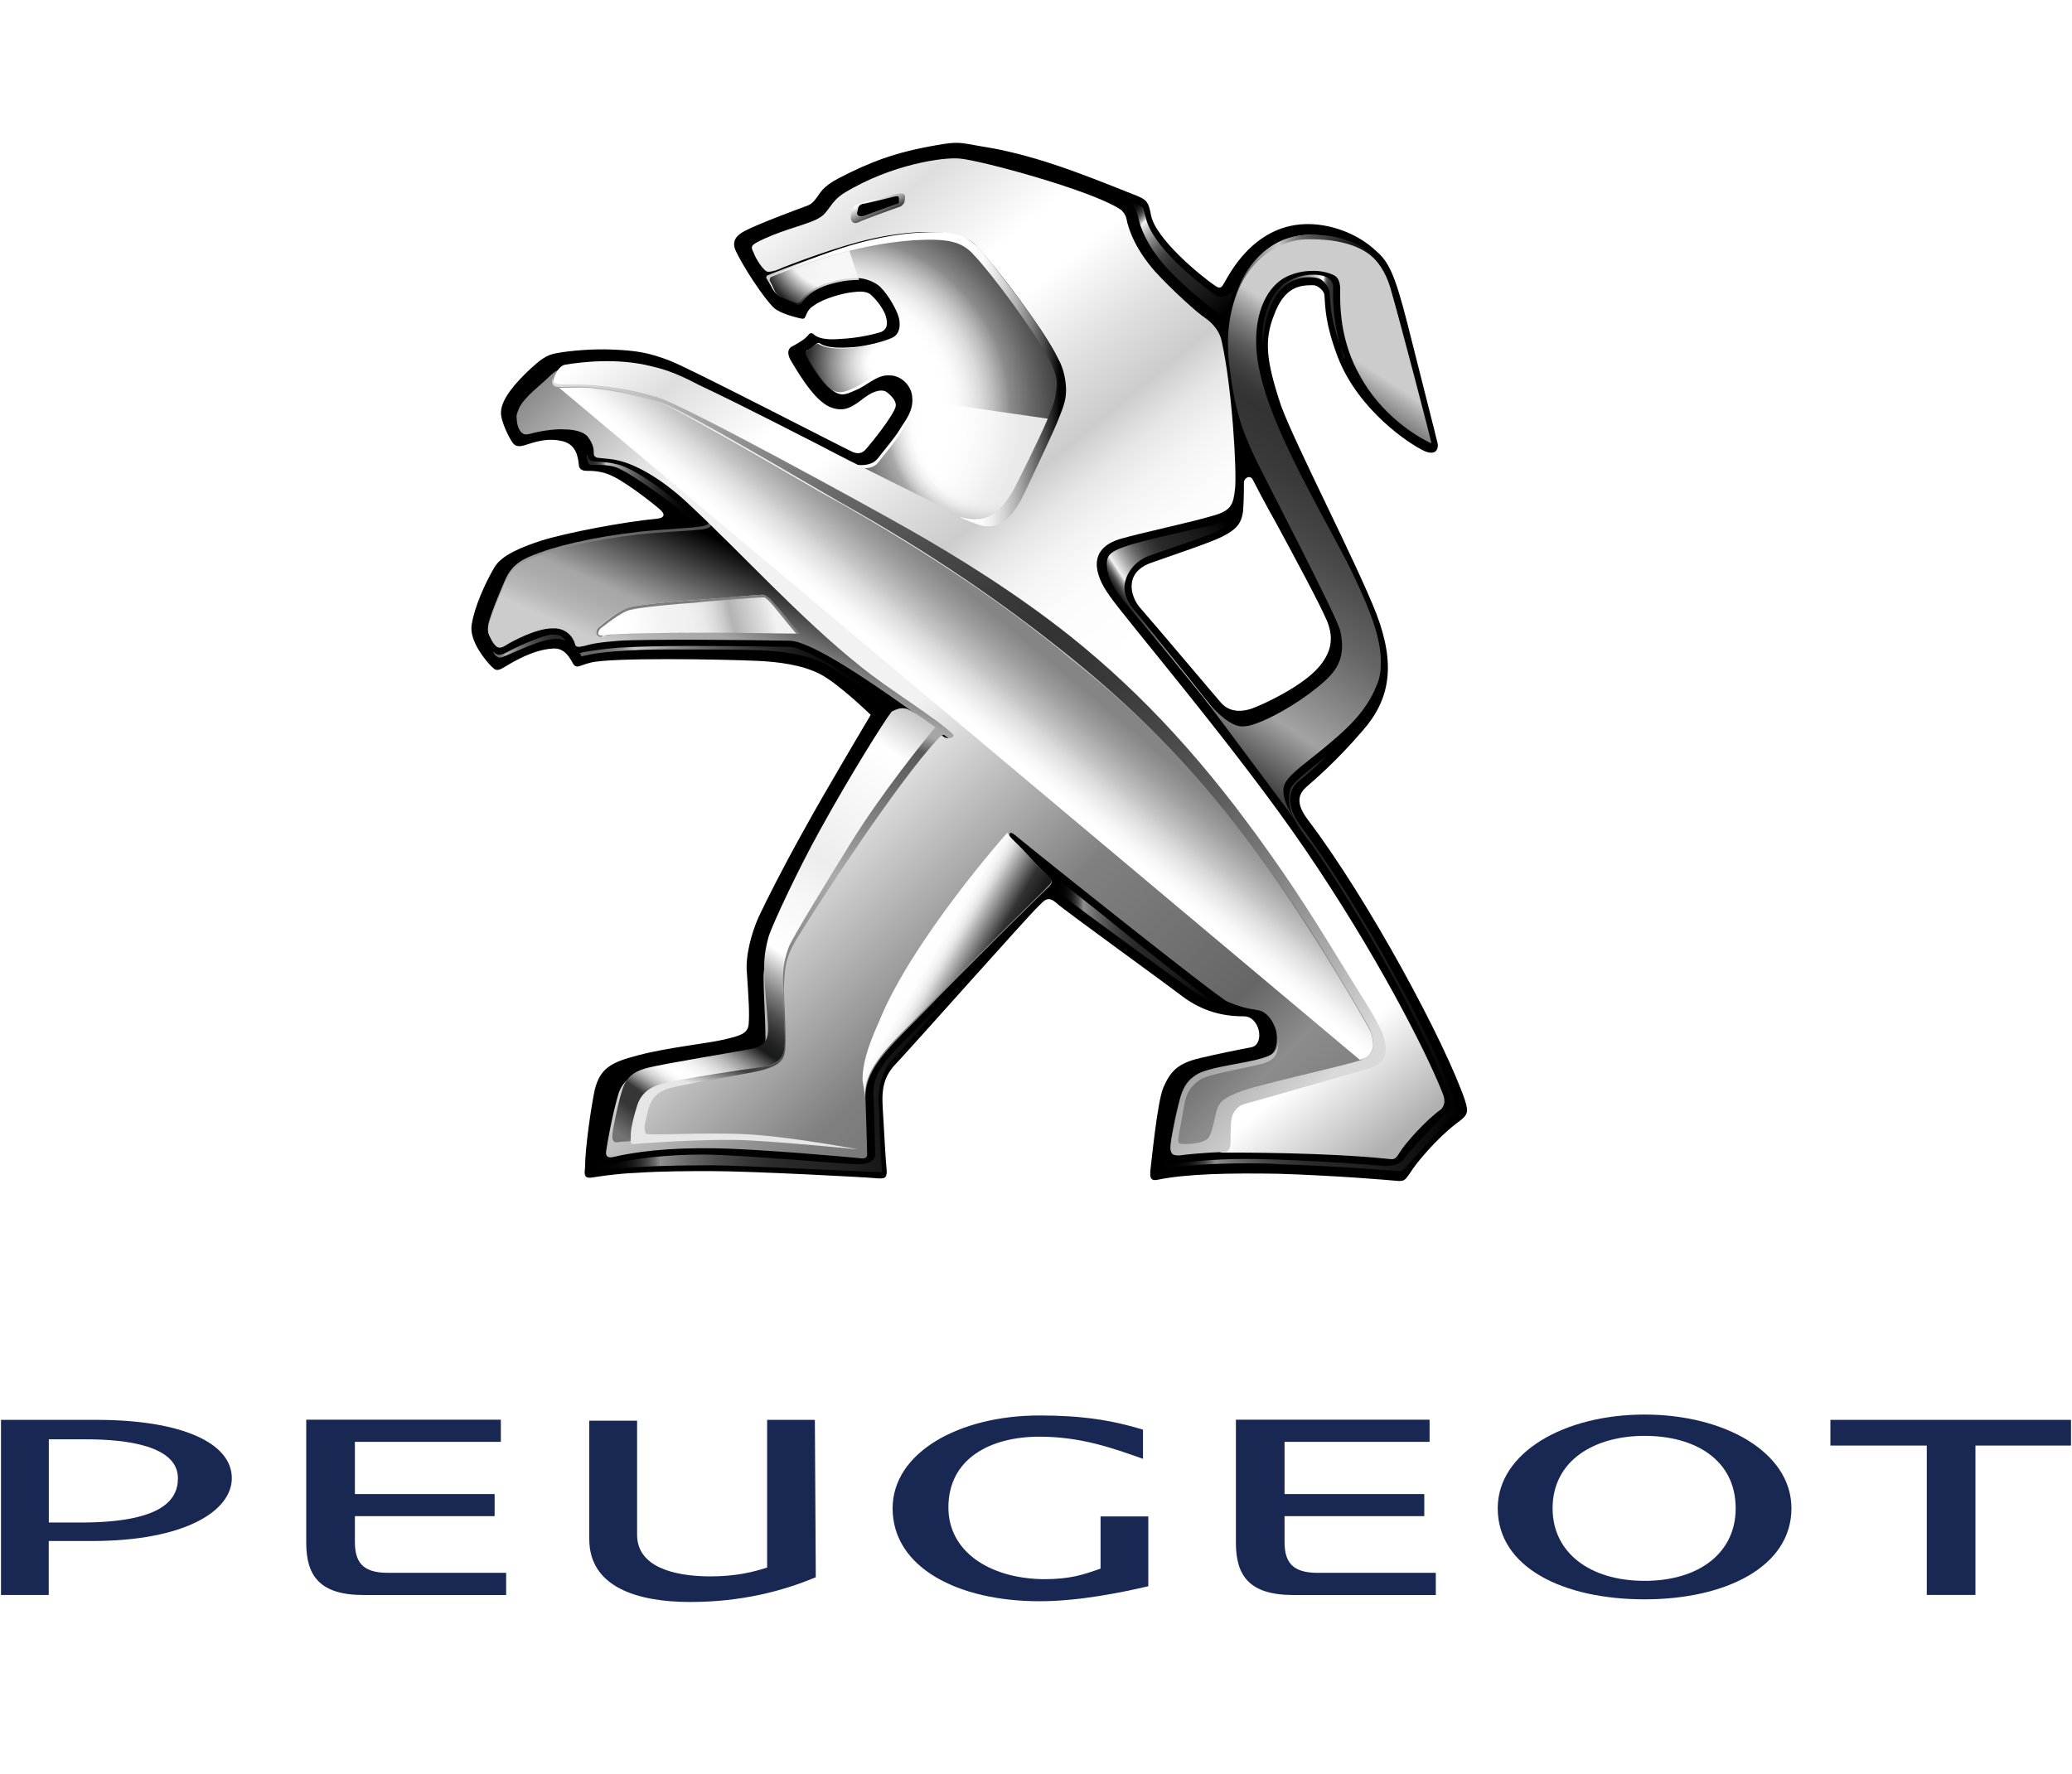 <?xml version="1.0" encoding="utf-8"?>
<!-- Generator: Adobe Illustrator 24.2.1, SVG Export Plug-In . SVG Version: 6.00 Build 0)  -->
<svg version="1.1" id="Layer_1" xmlns="http://www.w3.org/2000/svg" xmlns:xlink="http://www.w3.org/1999/xlink" x="0px" y="0px"
	 viewBox="0 0 2500 2141" style="enable-background:new 0 0 2500 2141;" xml:space="preserve">
<style type="text/css">
	.st0{fill:url(#SVGID_1_);}
	.st1{fill:url(#SVGID_2_);}
	.st2{fill:url(#SVGID_3_);}
	.st3{fill:url(#SVGID_4_);}
	.st4{fill:url(#SVGID_5_);}
	.st5{fill:url(#SVGID_6_);}
	.st6{opacity:0.85;fill:url(#SVGID_7_);enable-background:new    ;}
	.st7{opacity:0.85;fill:url(#SVGID_8_);enable-background:new    ;}
	.st8{opacity:0.85;fill:url(#SVGID_9_);enable-background:new    ;}
	.st9{fill:url(#SVGID_10_);}
	.st10{fill:#7F7F7E;}
	.st11{fill:url(#SVGID_11_);}
	.st12{fill:url(#SVGID_12_);}
	.st13{fill:url(#SVGID_13_);}
	.st14{fill:url(#SVGID_14_);}
	.st15{fill:url(#SVGID_15_);}
	.st16{fill:url(#SVGID_16_);}
	.st17{fill:url(#SVGID_17_);}
	.st18{fill:url(#SVGID_18_);}
	.st19{fill:url(#SVGID_19_);}
	.st20{fill:url(#SVGID_20_);}
	.st21{fill:url(#SVGID_21_);}
	.st22{fill:url(#SVGID_22_);}
	.st23{fill:url(#SVGID_23_);}
	.st24{fill:url(#SVGID_24_);}
	.st25{fill:url(#SVGID_25_);}
	.st26{fill:url(#SVGID_26_);}
	.st27{fill:url(#SVGID_27_);}
	.st28{fill:#192753;}
</style>
<g>
	<g>
		<g>
			<g>
				<g>
					<g>
						<path d="M1767.7,1328.3c-23.5-69.4-116.3-242.3-190-339.4c-16-21.3-9.6-32-1.1-39.5c8.5-7.5,35.2-29.9,67.2-67.2
							c33.1-37.4,40.6-79,17.1-140.9c-23.5-60.8-98.2-204.9-115.3-251.9c-18.1-54.4-20.3-79-8.5-108.9c12.8-35.2,32-36.3,47-36.3
							c7.5,0,13.9,8.5,13.9,11.7c1.1,16,1.1,35.2,16,74.7c24.5,64,86.5,105.7,105.7,114.2c13.9,5.3,16-4.3,14.9-9.6
							s-21.3-84.3-36.3-144.1c-16-63-23.5-75.8-38.4-88.6c-22.4-21.3-56.6-33.1-85.4-32c-64,2.1-92.9,64-97.1,70.4
							c-3.2,5.3-4.3,8.5-10.7,4.3c-19.2-12.8-72.6-57.6-77.9-85.4c-3.2-17.1-5.3-19.2-22.4-25.6c-64-25.6-120.6-48-182.5-57.6
							c-25.6-4.3-26.7-6.4-55.5-1.1c-49.1,8.5-79,20.3-116.3,39.5c-20.3,10.7-22.4,18.1-26.7,23.5c-3.2,4.3-6.4,8.5-13.9,10.7
							c-11.7,4.3-57.6,21.3-73.6,29.9c-9.6,5.3-14.9,11.7-10.7,22.4c8.5,19.2,35.2,59.8,47,70.4c7.5,6.4,24.5,10.7,28.8,11.7
							c4.3,1.1,7.5,2.1,8.5-1.1c2.1-3.2,2.1-8.5,10.7-13.9c11.7-8.5,35.2-14.9,47-16c8.5-1.1,14.9-1.1,20.3,2.1
							c4.3,3.2,16,16,19.2,26.7s1.1,16-5.3,19.2c-6.4,2.1-26.7,7.5-50.2,8.5c-23.5,2.1-29.9-4.3-31-5.3c-1.1-1.1-4.3-3.2-6.4,0
							c-4.3,5.3-9.6,8.5-19.2,13.9c-5.3,2.1-7.5,7.5-3.2,16c14.9,25.6,33.1,53.4,51.2,58.7c13.9,4.3,22.4,0,37.4-11.7
							c13.9-10.7,23.5-10.7,27.8-7.5c4.3,3.2,12.8,10.7,10.7,18.1c-4.3,12.8-28.8,42.7-34.2,49.1c-4.3,5.3-8.5,8.5-17.1,5.3
							c-11.7-5.3-195.3-100.3-219.9-109.9c-26.7-10.7-43.8-12.8-70.4-13.9c-21.3-1.1-50.2,1.1-67.2,4.3c-12.8,2.1-20.3,8.5-32,19.2
							c-17.1,16-34.2,35.2-35.2,51.2c-1.1,11.7,11.7,35.2,13.9,37.4c1.1,2.1,4.3,5.3,10.7,4.3c7.5-1.1,25.6-10.7,47-6.4
							c19.2,3.2,21.3,19.2,22.4,29.9c0,2.1,2.1,6.4,8.5,6.4c7.5,0,20.3,0,34.2,7.5c17.1,8.5,51.2,35.2,56.6,40.6
							c4.3,4.3,4.3,8.5-4.3,9.6c-43.8,4.3-109.9,17.1-140.9,26.7c-22.4,7.5-48,17.1-56.6,33.1c-10.7,18.1-23.5,47-26.7,67.2
							c-4.3,20.3,18.1,45.9,23.5,51.2c4.3,4.3,6.4,6.4,13.9,2.1c10.7-6.4,36.3-22.4,60.8-23.5c14.9-1.1,21.3,13.9,24.5,19.2
							c4.3,5.3,7.5,1.1,20.3-2.1c23.5-6.4,156.9-4.3,203.9-2.1c21.3,1.1,51.2,4.3,73.6,16c22.4,11.7,60.8,49.1,60.8,49.1
							s-52.3,87.5-81.1,139.8c-26.7,48-44.8,84.3-54.4,104.6c-8.5,19.2-16,47-13.9,67.2c2.1,32,3.2,48,2.1,61.9
							c-1.1,11.7-11.7,13.9-28.8,18.1c-22.4,5.3-68.3,9.6-104.6,19.2c-33.1,8.5-45.9,16-52.3,41.6c-4.3,20.3-11.7,70.4-11.7,93.9
							c-1.1,9.6-1.1,13.9,10.7,11.7c7.5-1.1,26.7-4.3,51.2-5.3c31-2.1,64-2.1,90.7-2.1c48,0,188.9,7.5,197.5,8.5
							c11.7,1.1,13.9,0,13.9-8.5c-1.1-10.7-3.2-47-4.3-67.2c-1.1-21.3-4.3-42.7,16-63c19.2-20.3,162.2-181.4,170.8-188.9
							c7.5-7.5,11.7-13.9,22.4-4.3c10.7,9.6,129.1,95,152.6,113.1c23.5,17.1,47,23.5,73.6,23.5c19.2,0,25.6,34.2,8.5,37.4
							c-17.1,3.2-42.7,8.5-60.8,12.8c-27.8,6.4-36.3,16-44.8,35.2c-7.5,16-14.9,93.9-16,101.4c0,5.3-1.1,11.7,7.5,10.7
							c35.2-7.5,88.6-8.5,147.3-7.5c67.2,2.1,132.3,7.5,142,8.5s10.7-1.1,16-8.5c8.5-13.9,33.1-42.7,56.6-60.8
							C1771.9,1345.4,1771.9,1342.2,1767.7,1328.3z M1509.4,855.5c-17.1,5.3-28.8,1.1-36.3-7.5c-7.5-8.5-75.8-89.7-98.2-115.3
							c-10.7-12.8-19.2-41.6,13.9-53.4c26.7-9.6,75.8-25.6,88.6-33.1c13.9-7.5,20.3-13.9,22.4-28.8c1.1-13.9,1.1-29.9,1.1-35.2
							s7.5-9.6,10.7-3.2c2.1,4.3,14.9,28.8,29.9,55.5c22.4,41.6,50.2,92.9,59.8,115.3c8.5,21.3,4.3,37.4-8.5,53.4
							C1573.4,827.7,1522.2,851.2,1509.4,855.5z"/>
					</g>
				</g>
				
					<linearGradient id="SVGID_1_" gradientUnits="userSpaceOnUse" x1="1747.936" y1="860.745" x2="1374.345" y2="1432.943" gradientTransform="matrix(1 0 0 1 0 -519.89)">
					<stop  offset="0.203" style="stop-color:#CCCCCC"/>
					<stop  offset="0.227" style="stop-color:#A6A7A6"/>
					<stop  offset="0.258" style="stop-color:#7D7D7D"/>
					<stop  offset="0.288" style="stop-color:#5D5D5D"/>
					<stop  offset="0.317" style="stop-color:#464646"/>
					<stop  offset="0.345" style="stop-color:#383838"/>
					<stop  offset="0.368" style="stop-color:#333333"/>
					<stop  offset="0.438" style="stop-color:#393939"/>
					<stop  offset="0.531" style="stop-color:#4A4A4A"/>
					<stop  offset="0.637" style="stop-color:#656565"/>
					<stop  offset="0.752" style="stop-color:#8C8C8C"/>
					<stop  offset="0.813" style="stop-color:#A3A3A3"/>
					<stop  offset="1" style="stop-color:#000000"/>
				</linearGradient>
				<path class="st0" d="M1579.8,283.4C1579.8,283.4,1578.7,283.4,1579.8,283.4c-53.4,0-106.7,60.8-97.1,152.6
					c6.4,56.6,14.9,81.1,32,117.4c8.5,18.1,98.2,190,102.5,208.1c5.3,25.6,1.1,42.7-19.2,60.8c-22.4,20.3-58.7,42.7-83.3,51.2
					c-5.3,2.1-10.7,3.2-16,3.2c-5.3,0-19.2-2.1-45.9-34.2l116.3,155.8c-14.9-20.3-22.4-35.2-20.3-48c2.1-12.8,23.5-26.7,48-47
					c24.5-20.3,51.2-42.7,64-75.8c4.3-8.5,5.3-19.2,5.3-28.8c0-31-14.9-66.2-33.1-104.6c-23.5-50.2-89.7-156.9-109.9-232.7
					c-5.3-19.2-7.5-35.2-7.5-50.2c0-42.7,18.1-70.4,40.6-79c10.7-4.3,20.3-5.3,28.8-5.3c11.7,0,20.3,3.2,24.5,5.3
					c6.4,3.2,7.5,10.7,7.5,17.1c0,1.1,0,1.1,0,1.1c0,1.1,0,4.3,0,8.5c0,17.1,2.1,56.6,23.5,93.9c25.6,48,69.4,74.7,86.5,82.2
					c1.1,1.1-39.5-153.7-48-182.5C1670.5,318.6,1647,284.5,1579.8,283.4z"/>
				
					<linearGradient id="SVGID_2_" gradientUnits="userSpaceOnUse" x1="697.974" y1="1275.75" x2="765.67" y2="1120.704" gradientTransform="matrix(1 0 0 1 0 -519.89)">
					<stop  offset="3.103500e-02" style="stop-color:#A6A6A6"/>
					<stop  offset="0.2" style="stop-color:#A6A6A6"/>
					<stop  offset="0.99" style="stop-color:#4C4D4D"/>
				</linearGradient>
				<path class="st1" d="M851.9,626c10.7,10.7-7.5,9.6-60.8,13.9c-54.4,4.3-109.9,16-138.8,26.7c-21.3,7.5-34.2,13.9-42.7,33.1
					c0,0-17.1,38.4-20.3,53.4c-1.1,7.5-1.1,10.7,3.2,17.1c2.1,3.2,7.5-99.3,139.8-106.7c117.4-5.3,146.2-18.1,122.7-40.6L851.9,626z
					"/>
				
					<linearGradient id="SVGID_3_" gradientUnits="userSpaceOnUse" x1="1622.471" y1="904.193" x2="1539.081" y2="896.306" gradientTransform="matrix(1 0 0 1 0 -519.89)">
					<stop  offset="0.197" style="stop-color:#333333"/>
					<stop  offset="0.26" style="stop-color:#353535"/>
					<stop  offset="0.282" style="stop-color:#3C3C3C"/>
					<stop  offset="0.299" style="stop-color:#474847"/>
					<stop  offset="0.312" style="stop-color:#585858"/>
					<stop  offset="0.323" style="stop-color:#6E6E6E"/>
					<stop  offset="0.333" style="stop-color:#8A8A8A"/>
					<stop  offset="0.342" style="stop-color:#AAAAAA"/>
					<stop  offset="0.35" style="stop-color:#D0D0D0"/>
					<stop  offset="0.358" style="stop-color:#F9F9F9"/>
					<stop  offset="0.359" style="stop-color:#FFFFFF"/>
					<stop  offset="0.824" style="stop-color:#333333"/>
					<stop  offset="1" style="stop-color:#191A1A"/>
				</linearGradient>
				<path class="st2" d="M1523.2,415.7c0,0,2.1-26.7,7.5-39.5c11.7-34.2,33.1-41.6,49.1-41.6c10.7,0,14.9,2.1,19.2,7.5
					c3.2,4.3,5.3,7.5,5.3,11.7c1.1,16,1.1,33.1,16,72.6c1.1,2.1,2.1,4.3,2.1,7.5c-11.7-32-13.9-60.8-13.9-76.8c0-5.3,0-10.7,0-10.7
					c0-11.7-12.8-14.9-23.5-14.9c-7.5,0-16,1.1-25.6,5.3c-19.2,7.5-35.2,31-36.3,70.4L1523.2,415.7z"/>
				
					<linearGradient id="SVGID_4_" gradientUnits="userSpaceOnUse" x1="871.779" y1="1357.504" x2="940.385" y2="1200.37" gradientTransform="matrix(1 0 0 1 0 -519.89)">
					<stop  offset="0" style="stop-color:#CCCCCC"/>
					<stop  offset="0.122" style="stop-color:#B8B8B8"/>
					<stop  offset="0.254" style="stop-color:#ABABAB"/>
					<stop  offset="0.368" style="stop-color:#A6A6A6"/>
					<stop  offset="0.99" style="stop-color:#000000"/>
				</linearGradient>
				<path class="st3" d="M857.2,630.3c4.3,10.7-11.7,8.5-66.2,12.8c-54.4,4.3-109.9,16-138.8,26.7c-21.3,7.5-34.2,13.9-42.7,33.1
					c0,0-17.1,38.4-20.3,53.4c-1.1,7.5,1.1,10.7,4.3,17.1c5.3,8.5,8.5,10.7,17.1,5.3c6.4-4.3,36.3-20.3,55.5-20.3
					c17.1-1.1,25.6,10.7,27.8,19.2c1.1,5.3,8.5,2.1,10.7,2.1c7.5-2.1,14.9-4.3,42.7-6.4c32-2.1,159-1.1,206,0
					c41.6,1.1,207.1,130.2,209.2,131.3l8.5-17.1c-56.6-47-264.7-211.3-314.9-260.4L857.2,630.3z"/>
				
					<linearGradient id="SVGID_5_" gradientUnits="userSpaceOnUse" x1="1538.835" y1="2099.307" x2="313.255" y2="852.501" gradientTransform="matrix(1 0 0 1 0 -519.89)">
					<stop  offset="7.692300e-02" style="stop-color:#808080"/>
					<stop  offset="0.121" style="stop-color:#8C8C8C"/>
					<stop  offset="0.17" style="stop-color:#666666"/>
					<stop  offset="0.308" style="stop-color:#808080"/>
					<stop  offset="0.472" style="stop-color:#F2F2F2"/>
					<stop  offset="0.698" style="stop-color:#F2F2F2"/>
					<stop  offset="0.721" style="stop-color:#E3E3E3"/>
					<stop  offset="0.765" style="stop-color:#BBBBBB"/>
					<stop  offset="0.827" style="stop-color:#7B7B7B"/>
					<stop  offset="0.841" style="stop-color:#6B6B6B"/>
					<stop  offset="0.962" style="stop-color:#333333"/>
				</linearGradient>
				<path class="st4" d="M1332.2,732.7c25.6,29.9,100.3,121.7,163.3,202.8c100.3,128.1,161.2,228.4,226.3,375.7
					c6.4,14.9,1.1,16-8.5,24.5c-20.3,16-16,22.4-29.9,48c-2.1,3.2-5.3,7.5-10.7,7.5c-13.9-1.1-119.5-10.7-190-7.5
					c-41.6,1.1-52.3,4.3-60.8,6.4c-7.5,2.1-9.6,1.1-9.6-8.5c0-4.3,7.5-47,13.9-63c5.3-16,16-22.4,28.8-25.6
					c13.9-4.3,53.4-10.7,69.4-14.9c16-4.3,17.1-19.2,16-29.9c-1.1-11.7-10.7-26.7-21.3-28.8c-13.9-2.1-23.5-4.3-38.4-10.7
					c-14.9-7.5-232.7-181.4-251.9-197.5c-5.3-4.3-8.5-7.5-10.7-5.3c-1.1,2.1,2.1,7.5,4.3,8.5c4.3,4.3,36.3,37.4,43.8,44.8
					c5.3,5.3,2.1,7.5,0,10.7c-4.3,3.2-106.7,104.6-149.4,149.4c-42.7,43.8-72.6,69.4-72.6,104.6c1.1,35.2,2.1,63,2.1,69.4
					c0,5.3-5.3,5.3-10.7,4.3c-12.8-1.1-115.3-10.7-171.8-11.7c-57.6-1.1-98.2,4.3-124.9,10.7c-6.4,1.1-8.5-2.1-7.5-7.5
					c1.1-8.5,7.5-44.8,14.9-69.4c5.3-16,17.1-22.4,31-25.6c19.2-4.3,91.8-17.1,124.9-22.4c18.1-2.1,22.4-8.5,21.3-23.5
					c0-16-2.1-48-2.1-64c-1.1-16,4.3-35.2,10.7-49.1c25.6-60.8,89.7-190,145.2-265.8c6.4-8.5,12.8-10.7,19.2-8.5
					c7.5,2.1,40.6,27.8,42.7,28.8c5.3,3.2,13.9,0,10.7-3.2c-19.2-19.2-77.9-54.4-113.1-83.3C966.1,746.6,892.4,665.5,832.7,610
					c-29.9-28.8-63-49.1-87.5-54.4c-8.5-2.1-17.1-2.1-24.5-3.2c-4.3-1.1-4.3-4.3-4.3-5.3c0-4.3,0-10.7-7.5-20.3
					c-5.3-6.4-18.1-8.5-26.7-8.5c-11.7-1.1-32,2.1-42.7,5.3c-5.3,1.1-7.5,1.1-10.7-2.1c-2.1-2.1-5.3-8.5-5.3-16
					c-1.1-4.3,1.1-8.5,3.2-13.9c7.5-13.9,25.6-26.7,36.3-37.4c10.7-10.7,18.1-10.7,28.8-11.7c25.6-3.2,57.6-5.3,91.8,2.1
					c24.5,5.3,43.8,16,68.3,26.7c23.5,11.7,163.3,83.3,181.4,91.8L1332.2,732.7z"/>
				
					<radialGradient id="SVGID_6_" cx="1009.371" cy="1014.314" r="279.495" gradientTransform="matrix(1 0 0 1 0 -519.89)" gradientUnits="userSpaceOnUse">
					<stop  offset="3.571400e-02" style="stop-color:#FFFFFF"/>
					<stop  offset="0.467" style="stop-color:#FFFFFF"/>
					<stop  offset="0.518" style="stop-color:#FBFBFB"/>
					<stop  offset="0.571" style="stop-color:#EEEEEE"/>
					<stop  offset="0.624" style="stop-color:#DADADA"/>
					<stop  offset="0.678" style="stop-color:#BDBDBD"/>
					<stop  offset="0.733" style="stop-color:#989898"/>
					<stop  offset="0.747" style="stop-color:#8C8C8C"/>
					<stop  offset="0.846" style="stop-color:#666666"/>
					<stop  offset="1" style="stop-color:#333333"/>
				</radialGradient>
				<path class="st5" d="M1100.6,478.7c2.1,17.1-8.5,28.8-14.9,39.5s-20.3,26.7-26.7,35.2c-8.5,10.7-25.6,7.5-25.6,7.5
					s80,40.6,125.9,64c18.1,8.5,47,1.1,66.2-36.3c4.3-8.5,33.1-69.4,40.6-87.5s17.1-38.4,1.1-72.6c-17.1-35.2-67.2-98.2-88.6-122.7
					c-10.7-12.8-23.5-20.3-50.2-22.4c-26.7-1.1-59.8,2.1-102.5,13.9c-42.7,11.7-98.2,34.2-100.3,35.2c-1.1,1.1-1.1,2.1-1.1,3.2
					c1.1,1.1,6.4,10.7,6.4,10.7s3.2,7.5,10.7,11.7c8.5,4.3,16,6.4,19.2,7.5c2.1,1.1,3.2-1.1,4.3-1.1s8.5-17.1,38.4-24.5
					c16-4.3,26.7-4.3,32-4.3c7.5,0,20.3,4.3,26.7,10.7c10.7,10.7,20.3,28.8,22.4,37.4c2.1,8.5,1.1,19.2-7.5,23.5
					c-8.5,4.3-32,10.7-48,11.7c-16,1.1-31,1.1-39.5-4.3c-1.1-1.1-2.1-1.1-4.3,0c-3.2,2.1-5.3,5.3-11.7,8.5c-1.1,1.1-2.1,2.1-1.1,5.3
					c1.1,3.2,20.3,34.2,32,42.7c11.7,8.5,17.1,4.3,32-2.1c13.9-7.5,23.5-17.1,37.4-16C1086.7,453.1,1099.5,464.8,1100.6,478.7z"/>
				
					<radialGradient id="SVGID_7_" cx="1072.097" cy="958.179" r="98.681" gradientTransform="matrix(1 0 0 0.964 0 -485.284)" gradientUnits="userSpaceOnUse">
					<stop  offset="3.571400e-02" style="stop-color:#FFFFFF"/>
					<stop  offset="0.228" style="stop-color:#FFFFFF"/>
					<stop  offset="0.293" style="stop-color:#F6F6F6"/>
					<stop  offset="0.402" style="stop-color:#DCDCDC"/>
					<stop  offset="0.541" style="stop-color:#B3B3B3"/>
					<stop  offset="0.704" style="stop-color:#797979"/>
					<stop  offset="0.886" style="stop-color:#313131"/>
					<stop  offset="1" style="stop-color:#000000"/>
				</radialGradient>
				<path class="st6" d="M1075,409.3c-8.5,4.3-32,8.5-47,10.7c-16,1.1-29.9,1.1-39.5-4.3c-1.1-1.1-2.1-1.1-4.3,0
					c-3.2,2.1-5.3,4.3-11.7,8.5c-1.1,1.1-2.1,2.1-1.1,5.3c1.1,2.1,19.2,32,29.9,39.5c10.7,7.5,18.1,4.3,32-2.1
					c13.9-7.5,23.5-17.1,38.4-16L1075,409.3z"/>
				
					<radialGradient id="SVGID_8_" cx="1010.397" cy="802.965" r="116.047" gradientTransform="matrix(1 0 0 1 0 -519.89)" gradientUnits="userSpaceOnUse">
					<stop  offset="0.231" style="stop-color:#FFFFFF"/>
					<stop  offset="0.571" style="stop-color:#F5F5F5"/>
					<stop  offset="0.863" style="stop-color:#000000"/>
				</radialGradient>
				<path class="st7" d="M1024.8,302.6c-41.6,10.7-93.9,31-95,32c-1.1,1.1-1.1,3.2-1.1,4.3c1.1,1.1,5.3,10.7,5.3,10.7
					s2.1,6.4,10.7,10.7c7.5,4.3,13.9,6.4,17.1,7.5c2.1,1.1,3.2-1.1,4.3-1.1c1.1,0,8.5-17.1,38.4-24.5c16-4.3,26.7-4.3,32-4.3
					L1024.8,302.6z"/>
				
					<radialGradient id="SVGID_9_" cx="1204.888" cy="1029.405" r="390.948" gradientTransform="matrix(1 0 0 1 0 -519.89)" gradientUnits="userSpaceOnUse">
					<stop  offset="3.571400e-02" style="stop-color:#FFFFFF"/>
					<stop  offset="0.253" style="stop-color:#FFFFFF"/>
					<stop  offset="0.271" style="stop-color:#FBFBFB"/>
					<stop  offset="0.289" style="stop-color:#EEEEEE"/>
					<stop  offset="0.308" style="stop-color:#DADADA"/>
					<stop  offset="0.328" style="stop-color:#BDBDBD"/>
					<stop  offset="0.346" style="stop-color:#999999"/>
					<stop  offset="0.412" style="stop-color:#666666"/>
					<stop  offset="0.472" style="stop-color:#333333"/>
					<stop  offset="0.857" style="stop-color:#333333"/>
				</radialGradient>
				<path class="st8" d="M1101.6,481.9c2.1,17.1-8.5,29.9-14.9,40.6c-6.4,10.7-20.3,26.7-26.7,35.2c-8.5,10.7-22.4,6.4-22.4,6.4
					s75.8,38.4,121.7,61.9c18.1,8.5,45.9,3.2,65.1-33.1c4.3-8.5,33.1-69.4,40.6-87.5L1101.6,481.9z"/>
				<g>
					
						<linearGradient id="SVGID_10_" gradientUnits="userSpaceOnUse" x1="931.589" y1="1250.978" x2="740.194" y2="1298.826" gradientTransform="matrix(1 0 0 1 0 -519.89)">
						<stop  offset="0" style="stop-color:#F2F2F2"/>
						<stop  offset="8.055412e-02" style="stop-color:#DDDDDD"/>
						<stop  offset="0.258" style="stop-color:#B2B3B2"/>
						<stop  offset="0.3" style="stop-color:#C6C6C6"/>
						<stop  offset="0.358" style="stop-color:#DADADA"/>
						<stop  offset="0.424" style="stop-color:#E8E8E8"/>
						<stop  offset="0.506" style="stop-color:#F0F0F0"/>
						<stop  offset="0.648" style="stop-color:#F2F2F2"/>
						<stop  offset="0.896" style="stop-color:#FFFFFF"/>
					</linearGradient>
					<path class="st9" d="M722.7,766.9c-4.3-1.1-4.3-5.3,1.1-10.7c2.1-3.2,23.5-20.3,36.3-23.5s58.7-7.5,77.9-8.5
						c5.3,0,75.8-6.4,82.2-6.4s22.4,25.6,41.6,47c-2.1,0-64-1.1-116.3-1.1c-50.2,0-92.9,1.1-108.9,2.1
						C732.3,766.9,725.9,769,722.7,766.9z"/>
					<path class="st10" d="M722.7,768L722.7,768L722.7,768c-2.1-1.1-3.2-2.1-3.2-4.3l0,0c0-2.1,1.1-5.3,4.3-7.5l0,0
						c3.2-3.2,23.5-20.3,36.3-23.5l0,0c12.8-3.2,58.7-7.5,77.9-8.5l0,0c5.3,0,72.6-6.4,82.2-6.4l0,0h1.1l0,0c2.1,0,4.3,2.1,7.5,4.3
						l0,0c2.1,2.1,5.3,6.4,9.6,10.7l0,0c7.5,8.5,16,20.3,25.6,31l0,0l1.1,1.1h-2.1h-1.1l0,0c-8.5,0-60.8-1.1-107.8-1.1l0,0
						c-2.1,0-4.3,0-7.5,0l0,0c-50.2,0-92.9,1.1-108.9,2.1l0,0c-3.2,1.1-7.5,1.1-10.7,1.1l0,0C725.9,769,723.8,769,722.7,768
						L722.7,768z M727,766.9c3.2,0,7.5-1.1,10.7-1.1l0,0c16-1.1,59.8-2.1,108.9-2.1l0,0c2.1,0,4.3,0,7.5,0l0,0
						c45.9,0,96.1,1.1,106.7,1.1l0,0c-13.9-16-25.6-32-33.1-39.5l0,0c-2.1-2.1-5.3-4.3-5.3-4.3l0,0c0,0,0,0-1.1,0l0,0
						c-8.5,0-76.8,5.3-82.2,6.4l0,0c-19.2,1.1-65.1,5.3-77.9,8.5l0,0c-11.7,2.1-33.1,20.3-36.3,22.4l0,0c-2.1,2.1-3.2,4.3-3.2,6.4
						l0,0c0,1.1,1.1,2.1,2.1,2.1l0,0l0,0C724.9,766.9,725.9,766.9,727,766.9L727,766.9z"/>
				</g>
				<g>
					<g>
						
							<linearGradient id="SVGID_11_" gradientUnits="userSpaceOnUse" x1="1503.014" y1="418.223" x2="3503.109" y2="2855.068" gradientTransform="matrix(0.438 0 0 0.438 263.216 67.779)">
							<stop  offset="0" style="stop-color:#FFFFFF"/>
							<stop  offset="6.896600e-02" style="stop-color:#DEDEDE"/>
							<stop  offset="0.157" style="stop-color:#FFFFFF"/>
							<stop  offset="0.203" style="stop-color:#FFFFFF"/>
							<stop  offset="0.279" style="stop-color:#DEDEDE"/>
							<stop  offset="0.33" style="stop-color:#CCCCCC"/>
							<stop  offset="0.336" style="stop-color:#D1D1D1"/>
							<stop  offset="0.365" style="stop-color:#E6E6E6"/>
							<stop  offset="0.398" style="stop-color:#F4F4F4"/>
							<stop  offset="0.437" style="stop-color:#FCFCFC"/>
							<stop  offset="0.502" style="stop-color:#FFFFFF"/>
							<stop  offset="0.885" style="stop-color:#FFFFFF"/>
							<stop  offset="0.98" style="stop-color:#B0B0B0"/>
						</linearGradient>
						<path class="st11" d="M1739.9,1317.6c-21.3-53.4-82.2-170.8-164.4-291.4c-81.1-119.5-218.8-280.7-236.9-307.4
							c-19.2-26.7-25.6-56.6,12.8-68.3c25.6-7.5,86.5-20.3,111-27.8c24.5-6.4,25.6-14.9,27.8-33.1c2.1-20.3-3.2-118.5-16-177.2
							c-2.1-11.7-10.7-22.4-20.3-28.8c-8.5-5.3-41.6-35.2-60.8-56.6c-21.3-24.5-31-47-34.2-64c0,0-1.1-4.3-4.3-7.5
							c-1.1-2.1-2.1-2.1-5.3-4.3c-36.3-22.4-165.4-57.6-191.1-59.8c-18.1-2.1-82.2,6.4-139.8,41.6c-17.1,10.7-18.1,23.5-29.9,29.9
							c-11.7,7.5-39.5,12.8-67.2,25.6c-16,7.5-16,8.5-11.7,17.1c1.1,4.3,11.7,22.4,17.1,22.4s11.7-2.1,18.1-5.3
							c8.5-3.2,65.1-25.6,109.9-35.2c50.2-10.7,103.5-11.7,122.7,8.5c28.8,31,80,100.3,95,129.1c16,29.9,13.9,43.8,3.2,73.6
							c-8.5,27.8-44.8,101.4-54.4,116.3c-9.6,14.9-23.5,23.5-53.4,10.7c-32-13.9-151.6-73.6-177.2-87.5
							c-17.1-8.5-90.7-47-147.3-73.6c-20.3-10.7-37.4-18.1-56.6-22.4c-41.6-10.7-85.4-5.3-104.6-2.1c-8.5,1.1-14.9,16-14.9,22.4
							c1.1,7.5,22.4,2.1,39.5,3.2c14.9,1.1,64,6.4,92.9,18.1c29.9,11.7,181.4,93.9,219.9,115.3c291.4,159,416.3,260.4,641.5,639.3
							c10.7,17.1,14.9,37.4-1.1,42.7c-23.5,6.4-119.5,25.6-148.4,35.2c-24.5,8.5-27.8,10.7-32,22.4c-4.3,13.9-10.7,41.6-8.5,47
							c1.1,2.1-1.1,5.3,4.3,5.3c26.7,0,123.8,0,198.5,7.5c8.5,1.1,9.6,1.1,14.9-7.5c6.4-10.7,32-39.5,50.2-52.3
							C1746.3,1330.4,1741,1320.8,1739.9,1317.6z"/>
					</g>
				</g>
				
					<linearGradient id="SVGID_12_" gradientUnits="userSpaceOnUse" x1="700.334" y1="977.506" x2="1596.287" y2="1828.475" gradientTransform="matrix(1 0 0 1 0 -519.89)">
					<stop  offset="0" style="stop-color:#D9D9D9"/>
					<stop  offset="4.297529e-02" style="stop-color:#C3C4C3"/>
					<stop  offset="0.157" style="stop-color:#909090"/>
					<stop  offset="0.264" style="stop-color:#686868"/>
					<stop  offset="0.362" style="stop-color:#4B4B4B"/>
					<stop  offset="0.446" style="stop-color:#393939"/>
					<stop  offset="0.507" style="stop-color:#333333"/>
					<stop  offset="0.573" style="stop-color:#383838"/>
					<stop  offset="0.651" style="stop-color:#464746"/>
					<stop  offset="0.735" style="stop-color:#5E5E5E"/>
					<stop  offset="0.824" style="stop-color:#808080"/>
					<stop  offset="0.915" style="stop-color:#AAAAAA"/>
					<stop  offset="1" style="stop-color:#D9D9D9"/>
				</linearGradient>
				<path class="st12" d="M1671.6,1261.1c-1.1-16-16-38.4-40.6-77.9c-24.5-39.5-56.6-93.9-99.3-153.7
					c-74.7-105.7-149.4-188.9-240.1-261.5c-67.2-53.4-138.8-97.1-191.1-127S828.4,490.5,794.3,479.8c-31-9.6-55.5-12.8-77.9-14.9
					c-14.9-1.1-27.8-1.1-40.6-1.1s-8.5-10.7-6.4-13.9c-1.1,2.1-8.5,17.1,4.3,17.1c8.5,0,29.9-1.1,44.8,1.1
					c26.7,3.2,60.8,10.7,83.3,19.2c29.9,11.7,174,97.1,211.3,118.5c112.1,63,196.4,121.7,276.4,185.7
					c121.7,98.2,227.3,212.4,359.7,444c5.3,8.5,7.5,16,7.5,24.5c1.1,12.8-10.7,17.1-13.9,19.2c-22.4,7.5-116.3,27.8-144.1,37.4
					c-23.5,8.5-27.8,13.9-31,24.5c-1.1,4.3-5.3,26.7-9.6,32c-4.3,5.3-16,7.5-26.7,7.5c-7.5,0-10.7,1.1-9.6-7.5
					c1.1-7.5,5.3-28.8,7.5-41.6c2.1-11.7,7.5-21.3,19.2-28.8c10.7-6.4,50.2-12.8,71.5-18.1c22.4-5.3,22.4-16,22.4-32
					c0,17.1-5.3,21.3-27.8,26.7c-22.4,5.3-59.8,9.6-71.5,18.1c-11.7,8.5-17.1,19.2-19.2,28.8c-7.5,31-11.7,53.4-11.7,60.8
					c1.1,6.4,3.2,7.5,10.7,7.5c7.5-1.1,26.7-3.2,54.4-4.3c8.5,0,7.5-10.7,7.5-21.3c0-4.3,0-16,2.1-22.4c2.1-5.3,6.4-11.7,13.9-13.9
					c16-4.3,101.4-28.8,146.2-41.6C1665.2,1285.6,1673.7,1279.2,1671.6,1261.1z"/>
				
					<linearGradient id="SVGID_13_" gradientUnits="userSpaceOnUse" x1="1130.891" y1="1389.231" x2="781.769" y2="1911.167" gradientTransform="matrix(1 0 0 1 0 -519.89)">
					<stop  offset="0" style="stop-color:#BFBFBF"/>
					<stop  offset="0.1" style="stop-color:#FFFFFF"/>
					<stop  offset="0.349" style="stop-color:#EDEDED"/>
					<stop  offset="0.423" style="stop-color:#F6F6F6"/>
					<stop  offset="0.538" style="stop-color:#FFFFFF"/>
					<stop  offset="0.544" style="stop-color:#F4F4F4"/>
					<stop  offset="0.58" style="stop-color:#B2B2B2"/>
					<stop  offset="0.614" style="stop-color:#7C7C7C"/>
					<stop  offset="0.645" style="stop-color:#515151"/>
					<stop  offset="0.673" style="stop-color:#333333"/>
					<stop  offset="0.697" style="stop-color:#202020"/>
					<stop  offset="0.714" style="stop-color:#191A1A"/>
					<stop  offset="0.723" style="stop-color:#373737"/>
					<stop  offset="0.74" style="stop-color:#6C6C6C"/>
					<stop  offset="0.757" style="stop-color:#999999"/>
					<stop  offset="0.774" style="stop-color:#BEBEBE"/>
					<stop  offset="0.791" style="stop-color:#DADADA"/>
					<stop  offset="0.808" style="stop-color:#EFEFEF"/>
					<stop  offset="0.825" style="stop-color:#FBFBFB"/>
					<stop  offset="0.841" style="stop-color:#FFFFFF"/>
					<stop  offset="0.85" style="stop-color:#FAFAFA"/>
					<stop  offset="0.86" style="stop-color:#EDEDED"/>
					<stop  offset="0.87" style="stop-color:#D6D6D6"/>
					<stop  offset="0.881" style="stop-color:#B7B7B7"/>
					<stop  offset="0.891" style="stop-color:#8E8E8E"/>
					<stop  offset="0.902" style="stop-color:#5D5D5D"/>
					<stop  offset="0.91" style="stop-color:#363636"/>
					<stop  offset="0.945" style="stop-color:#363636"/>
					<stop  offset="1" style="stop-color:#737373"/>
				</linearGradient>
				<path class="st13" d="M1094.2,855.5c5.3,2.1,17.1,9.6,25.6,16c7.5,5.3,11.7,8.5,11.7,8.5c-57.6,72.6-145.2,198.5-172.9,251.9
					c-13.9,27.8-13.9,39.5-13.9,64c1.1,24.5,3.2,54.4,2.1,68.3s-10.7,20.3-24.5,23.5c-13.9,4.3-98.2,17.1-116.3,22.4
					c-19.2,5.3-22.4,16-25.6,28.8c-3.2,13.9-4.3,22.4-5.3,26.7c-2.1,5.3-1.1,9.6-5.3,10.7c-5.3,1.1-18.1,1.1-23.5,2.1
					c-5.3,1.1-7.5-1.1-7.5-7.5c0-6.4,6.4-36.3,10.7-51.2c4.3-16,10.7-25.6,32-31c21.3-5.3,106.7-19.2,122.7-22.4
					c19.2-3.2,23.5-11.7,22.4-29.9c-1.1-19.2-4.3-44.8-4.3-61.9c-1.1-16,1.1-29.9,5.3-44.8c5.3-16,36.3-82.2,61.9-128.1
					c35.2-64,77.9-132.3,86.5-143C1081.4,856.5,1085.6,853.3,1094.2,855.5z"/>
				
					<linearGradient id="SVGID_14_" gradientUnits="userSpaceOnUse" x1="1092.361" y1="1662.227" x2="1184.517" y2="1716.511" gradientTransform="matrix(1 0 0 1 0 -519.89)">
					<stop  offset="0.2" style="stop-color:#FFFFFF"/>
					<stop  offset="0.32" style="stop-color:#FDFDFD"/>
					<stop  offset="0.39" style="stop-color:#F4F4F4"/>
					<stop  offset="0.448" style="stop-color:#E6E6E6"/>
					<stop  offset="0.499" style="stop-color:#D2D2D2"/>
					<stop  offset="0.521" style="stop-color:#C7C7C7"/>
					<stop  offset="0.819" style="stop-color:#3B3B3B"/>
					<stop  offset="0.835" style="stop-color:#333333"/>
					<stop  offset="0.939" style="stop-color:#242424"/>
					<stop  offset="1" style="stop-color:#191A1A"/>
				</linearGradient>
				<path class="st14" d="M1044,1324c-1.1-14.9,4.3-28.8,13.9-42.7c12.8-19.2,33.1-37.4,57.6-63c42.7-44.8,147.3-146.2,150.5-150.5
					c2.1-2.1,5.3-5.3-1.1-10.7c-10.7-9.6-16-16-32-33.1c-9.6-9.6-17.1-16-17.1-19.2c0-1.1-116.3,131.3-154.8,227.3
					c-16,35.2-20.3,54.4-20.3,71.5C1042.9,1318.7,1044,1324,1044,1324z"/>
				
					<linearGradient id="SVGID_15_" gradientUnits="userSpaceOnUse" x1="1144.939" y1="1412.498" x2="1241.87" y2="1296.449" gradientTransform="matrix(1 0 0 1 0 -519.89)">
					<stop  offset="2.197800e-02" style="stop-color:#FFFFFF"/>
					<stop  offset="0.183" style="stop-color:#FFFFFF"/>
					<stop  offset="0.209" style="stop-color:#FFFFFF"/>
					<stop  offset="0.304" style="stop-color:#F7F7F7"/>
					<stop  offset="0.449" style="stop-color:#E2E2E2"/>
					<stop  offset="0.5" style="stop-color:#D9D9D9"/>
					<stop  offset="0.597" style="stop-color:#C5C5C5"/>
					<stop  offset="0.827" style="stop-color:#9C9C9C"/>
					<stop  offset="0.945" style="stop-color:#8C8C8C"/>
					<stop  offset="1" style="stop-color:#858585"/>
				</linearGradient>
				<path class="st15" d="M674.7,468c16,0,32-1.1,44.8,1.1c27.8,3.2,60.8,10.7,83.3,20.3c10.7,4.3,37.4,19.2,68.3,36.3
					c53.4,29.9,119.5,69.4,144.1,82.2c82.2,47,150.5,90.7,212.4,136.6c22.4,17.1,43.8,33.1,65.1,51.2
					c122.7,98.2,223.1,208.1,357.6,442.9c5.3,8.5,6.4,16,6.4,24.5c-1.1,7.5-6.4,13.9-16,16L674.7,468z"/>
				
					<linearGradient id="SVGID_16_" gradientUnits="userSpaceOnUse" x1="1359.792" y1="763.006" x2="1486.057" y2="892.175" gradientTransform="matrix(1 0 0 1 0 -519.89)">
					<stop  offset="0" style="stop-color:#000000"/>
					<stop  offset="4.349559e-02" style="stop-color:#020302"/>
					<stop  offset="6.841232e-02" style="stop-color:#0B0B0B"/>
					<stop  offset="8.864626e-02" style="stop-color:#191919"/>
					<stop  offset="0.106" style="stop-color:#2C2D2C"/>
					<stop  offset="0.122" style="stop-color:#464646"/>
					<stop  offset="0.137" style="stop-color:#666666"/>
					<stop  offset="0.151" style="stop-color:#8C8C8C"/>
					<stop  offset="0.165" style="stop-color:#B7B7B7"/>
					<stop  offset="0.177" style="stop-color:#E7E7E7"/>
					<stop  offset="0.179" style="stop-color:#F2F2F2"/>
					<stop  offset="0.193" style="stop-color:#E4E4E4"/>
					<stop  offset="0.246" style="stop-color:#B2B2B2"/>
					<stop  offset="0.3" style="stop-color:#878787"/>
					<stop  offset="0.354" style="stop-color:#646464"/>
					<stop  offset="0.409" style="stop-color:#494949"/>
					<stop  offset="0.465" style="stop-color:#363636"/>
					<stop  offset="0.521" style="stop-color:#2A2A2A"/>
					<stop  offset="0.579" style="stop-color:#262626"/>
					<stop  offset="0.714" style="stop-color:#1F1F1F"/>
					<stop  offset="0.911" style="stop-color:#0B0B0B"/>
					<stop  offset="1" style="stop-color:#000000"/>
				</linearGradient>
				<path class="st16" d="M1474.1,358.1L1474.1,358.1L1474.1,358.1c-5.3,0-8.5-2.1-10.7-4.3c-19.2-13.9-73.6-56.6-81.1-91.8
					c-5.3-17.1,1.1-8.5-16-18.1c-5.3-2.1-9.6-4.3-13.9-5.3c2.1,1.1,3.2,2.1,4.3,2.1c2.1,1.1,5.3,3.2,7.5,5.3
					c6.4,5.3,7.5,11.7,8.5,13.9c3.2,16,11.7,36.3,32,59.8c17.1,20.3,53.4,50.2,60.8,54.4c4.3,3.2,9.6,6.4,13.9,10.7
					c2.1-11.7,5.3-25.6,11.7-38.4c-1.1,1.1-2.1,3.2-3.2,5.3C1482.7,354.9,1478.4,358.1,1474.1,358.1z"/>
				
					<linearGradient id="SVGID_17_" gradientUnits="userSpaceOnUse" x1="1373.861" y1="1301.66" x2="1517.549" y2="1207.32" gradientTransform="matrix(1 0 0 1 0 -519.89)">
					<stop  offset="0" style="stop-color:#000000"/>
					<stop  offset="4.349559e-02" style="stop-color:#020302"/>
					<stop  offset="6.841232e-02" style="stop-color:#0B0B0B"/>
					<stop  offset="8.864626e-02" style="stop-color:#191919"/>
					<stop  offset="0.106" style="stop-color:#2C2D2C"/>
					<stop  offset="0.122" style="stop-color:#464646"/>
					<stop  offset="0.137" style="stop-color:#666666"/>
					<stop  offset="0.151" style="stop-color:#8C8C8C"/>
					<stop  offset="0.165" style="stop-color:#B7B7B7"/>
					<stop  offset="0.177" style="stop-color:#E7E7E7"/>
					<stop  offset="0.179" style="stop-color:#F2F2F2"/>
					<stop  offset="0.193" style="stop-color:#E4E4E4"/>
					<stop  offset="0.246" style="stop-color:#B2B2B2"/>
					<stop  offset="0.3" style="stop-color:#878787"/>
					<stop  offset="0.354" style="stop-color:#646464"/>
					<stop  offset="0.409" style="stop-color:#494949"/>
					<stop  offset="0.465" style="stop-color:#363636"/>
					<stop  offset="0.521" style="stop-color:#2A2A2A"/>
					<stop  offset="0.579" style="stop-color:#262626"/>
					<stop  offset="0.714" style="stop-color:#1F1F1F"/>
					<stop  offset="0.911" style="stop-color:#0B0B0B"/>
					<stop  offset="1" style="stop-color:#000000"/>
				</linearGradient>
				<path class="st17" d="M1355.7,660.2c-18.1,6.4-20.3,11.7-20.3,21.3l0,0c0,8.5,4.3,21.3,11.7,32c9.6,13.9,54.4,65.1,105.7,129.1
					c5.3,7.5,8.5,9.6,12.8,14.9c-2.1-2.1-73.6-92.9-95-118.5c-6.4-7.5-13.9-17.1-13.9-29.9c0-12.8,9.6-31,29.9-38.4
					c26.7-9.6,76.8-25.6,87.5-32c10.7-6.4,13.9-8.5,16-17.1c-5.3,4.3-12.8,7.5-22.4,10.7C1443.2,638.8,1379.1,651.6,1355.7,660.2z"
					/>
				<g>
					
						<linearGradient id="SVGID_18_" gradientUnits="userSpaceOnUse" x1="1488.809" y1="843.283" x2="1677.488" y2="843.283" gradientTransform="matrix(1 0 0 1 0 -519.89)">
						<stop  offset="0" style="stop-color:#4C4D4D"/>
						<stop  offset="0.286" style="stop-color:#CCCCCC"/>
						<stop  offset="0.299" style="stop-color:#C0C0C0"/>
						<stop  offset="0.35" style="stop-color:#979797"/>
						<stop  offset="0.401" style="stop-color:#767676"/>
						<stop  offset="0.449" style="stop-color:#5F5F5F"/>
						<stop  offset="0.494" style="stop-color:#515151"/>
						<stop  offset="0.533" style="stop-color:#4C4D4D"/>
						<stop  offset="0.758" style="stop-color:#191A1A"/>
						<stop  offset="1" style="stop-color:#000000"/>
					</linearGradient>
					<path class="st18" d="M1489.1,363.4c9.6-34.2,41.6-74.7,90.7-74.7c63,0,89.7,23.5,98.2,59.8c-11.7-50.2-55.5-66.2-98.2-65.1
						C1530.7,283.4,1498.7,324,1489.1,363.4z"/>
				</g>
				
					<linearGradient id="SVGID_19_" gradientUnits="userSpaceOnUse" x1="718.474" y1="1823.642" x2="1153.941" y2="1823.642" gradientTransform="matrix(1 0 0 1 0 -519.89)">
					<stop  offset="0" style="stop-color:#000000"/>
					<stop  offset="5.118979e-02" style="stop-color:#020302"/>
					<stop  offset="8.051176e-02" style="stop-color:#0B0B0B"/>
					<stop  offset="0.104" style="stop-color:#191919"/>
					<stop  offset="0.125" style="stop-color:#2C2D2C"/>
					<stop  offset="0.144" style="stop-color:#464646"/>
					<stop  offset="0.162" style="stop-color:#666666"/>
					<stop  offset="0.178" style="stop-color:#8B8B8B"/>
					<stop  offset="0.179" style="stop-color:#8F8F8F"/>
					<stop  offset="0.194" style="stop-color:#878787"/>
					<stop  offset="0.269" style="stop-color:#646464"/>
					<stop  offset="0.344" style="stop-color:#494949"/>
					<stop  offset="0.421" style="stop-color:#363636"/>
					<stop  offset="0.498" style="stop-color:#2A2A2A"/>
					<stop  offset="0.579" style="stop-color:#262626"/>
					<stop  offset="0.714" style="stop-color:#1F1F1F"/>
					<stop  offset="0.911" style="stop-color:#0B0B0B"/>
					<stop  offset="1" style="stop-color:#000000"/>
				</linearGradient>
				<path class="st19" d="M1078.2,1277.1c8.5-8.5,41.6-44.8,75.8-84.3c-11.7,11.7-21.3,22.4-29.9,29.9
					c-49.1,50.2-70.4,66.2-70.4,97.1c1.1,18.1,2.1,63,2.1,70.4c0,4.3,1.1,8.5-7.5,12.8c-4.3,2.1-10.7,2.1-13.9,2.1
					c-13.9,0-142-11.7-186.8-11.7s-84.3,5.3-106.7,10.7c-4.3,1.1-13.9,0-17.1-5.3c-2.1-3.2-2.1-5.3-3.2-8.5
					c-1.1,8.5-2.1,19.2-2.1,23.5c8.5-1.1,26.7-4.3,52.3-5.3c32-2.1,67.2-2.1,91.8-2.1s201.7,8.5,201.7,8.5
					c-1.1-13.9-3.2-45.9-3.2-66.2c0-5.3,0-5.3-1.1-19.2C1060,1312.3,1063.2,1293.1,1078.2,1277.1z"/>
				
					<linearGradient id="SVGID_20_" gradientUnits="userSpaceOnUse" x1="1272.414" y1="1657.14" x2="1467.166" y2="1657.14" gradientTransform="matrix(1 0 0 1 0 -519.89)">
					<stop  offset="0" style="stop-color:#000000"/>
					<stop  offset="5.118979e-02" style="stop-color:#020302"/>
					<stop  offset="8.051176e-02" style="stop-color:#0B0B0B"/>
					<stop  offset="0.104" style="stop-color:#191919"/>
					<stop  offset="0.125" style="stop-color:#2C2D2C"/>
					<stop  offset="0.144" style="stop-color:#464646"/>
					<stop  offset="0.162" style="stop-color:#666666"/>
					<stop  offset="0.178" style="stop-color:#8B8B8B"/>
					<stop  offset="0.179" style="stop-color:#8F8F8F"/>
					<stop  offset="0.194" style="stop-color:#878787"/>
					<stop  offset="0.269" style="stop-color:#646464"/>
					<stop  offset="0.344" style="stop-color:#494949"/>
					<stop  offset="0.421" style="stop-color:#363636"/>
					<stop  offset="0.498" style="stop-color:#2A2A2A"/>
					<stop  offset="0.579" style="stop-color:#262626"/>
					<stop  offset="0.714" style="stop-color:#1F1F1F"/>
					<stop  offset="0.911" style="stop-color:#0B0B0B"/>
					<stop  offset="1" style="stop-color:#000000"/>
				</linearGradient>
				<path class="st20" d="M1437.8,1194.9c10.7,7.5,19.2,11.7,28.8,16c-8.5-5.3-20.3-14.9-35.2-26.7c-22.4-17.1-52.3-40.6-81.1-64
					c-24.5-20.3-50.2-39.5-70.4-56.6c-1.1,7.5-5.3,11.7-7.5,12.8c5.3,1.1,8.5,4.3,13.9,7.5
					C1294.8,1091.4,1413.3,1177.8,1437.8,1194.9z"/>
				
					<linearGradient id="SVGID_21_" gradientUnits="userSpaceOnUse" x1="1402.595" y1="1682.755" x2="1760.002" y2="1682.755" gradientTransform="matrix(1 0 0 1 0 -519.89)">
					<stop  offset="0" style="stop-color:#000000"/>
					<stop  offset="5.118979e-02" style="stop-color:#020302"/>
					<stop  offset="8.051176e-02" style="stop-color:#0B0B0B"/>
					<stop  offset="0.104" style="stop-color:#191919"/>
					<stop  offset="0.125" style="stop-color:#2C2D2C"/>
					<stop  offset="0.144" style="stop-color:#464646"/>
					<stop  offset="0.162" style="stop-color:#666666"/>
					<stop  offset="0.178" style="stop-color:#8B8B8B"/>
					<stop  offset="0.179" style="stop-color:#8F8F8F"/>
					<stop  offset="0.194" style="stop-color:#878787"/>
					<stop  offset="0.269" style="stop-color:#646464"/>
					<stop  offset="0.344" style="stop-color:#494949"/>
					<stop  offset="0.421" style="stop-color:#363636"/>
					<stop  offset="0.498" style="stop-color:#2A2A2A"/>
					<stop  offset="0.579" style="stop-color:#262626"/>
					<stop  offset="0.714" style="stop-color:#1F1F1F"/>
					<stop  offset="0.911" style="stop-color:#0B0B0B"/>
					<stop  offset="1" style="stop-color:#000000"/>
				</linearGradient>
				<path class="st21" d="M1753.8,1347.5c4.3-3.2,5.3-3.2,5.3-6.4c0-2.1-1.1-6.4-3.2-11.7c-23.5-69.4-116.3-239.1-187.8-334.1
					c-6.4-8.5-11.7-21.3-11.7-29.9c0-10.7,5.3-19.2,11.7-23.5c5.3-4.3,17.1-13.9,33.1-29.9c-24.5,19.2-41.6,33.1-43.8,39.5
					c-1.1,3.2-2.1,7.5-2.1,13.9c0,7.5,2.1,17.1,11.7,32c5.3,8.5,10.7,16,17.1,23.5c83.3,121.7,140.9,240.1,162.2,295.6
					c4.3,13.9,4.3,20.3-1.1,25.6c0,0-42.7,44.8-48,52.3c-2.1,3.2-4.3,6.4-7.5,8.5c-2.1,2.1-10.7,4.3-18.1,4.3
					c-64-5.3-132.3-8.5-167.6-8.5c-44.8,0-71.5,4.3-86.5,4.3c-8.5,0-13.9-2.1-14.9-3.2c0,0,0-1.1-1.1-1.1
					c-1.1,6.4-1.1,10.7-1.1,12.8c26.7-5.3,64-7.5,104.6-7.5c12.8,0,26.7,0,39.5,1.1c67.2,2.1,146.2,8.5,146.2,8.5
					C1694,1413.7,1731.4,1366.7,1753.8,1347.5z"/>
				
					<linearGradient id="SVGID_22_" gradientUnits="userSpaceOnUse" x1="699.649" y1="1333.789" x2="1072.144" y2="1333.789" gradientTransform="matrix(1 0 0 1 0 -519.89)">
					<stop  offset="0" style="stop-color:#666666"/>
					<stop  offset="5.677871e-02" style="stop-color:#686968"/>
					<stop  offset="8.929450e-02" style="stop-color:#717171"/>
					<stop  offset="0.116" style="stop-color:#7F7F7F"/>
					<stop  offset="0.139" style="stop-color:#929292"/>
					<stop  offset="0.16" style="stop-color:#ACACAC"/>
					<stop  offset="0.179" style="stop-color:#CBCBCB"/>
					<stop  offset="0.179" style="stop-color:#CCCCCC"/>
					<stop  offset="0.207" style="stop-color:#BEBEBE"/>
					<stop  offset="0.316" style="stop-color:#8C8C8C"/>
					<stop  offset="0.427" style="stop-color:#616161"/>
					<stop  offset="0.538" style="stop-color:#3E3E3E"/>
					<stop  offset="0.651" style="stop-color:#232323"/>
					<stop  offset="0.764" style="stop-color:#0F100F"/>
					<stop  offset="0.88" style="stop-color:#040404"/>
					<stop  offset="1" style="stop-color:#000000"/>
				</linearGradient>
				<path class="st22" d="M1071.8,848c-20.3-13.9-41.6-28.8-60.8-40.6c-25.6-16-50.2-26.7-57.6-26.7c-77.9-1.1-77.9-1.1-123.8-1.1
					c-35.2,0-69.4,1.1-83.3,2.1c-26.7,2.1-40.6,5.3-42.7,5.3c-2.1,1.1-4.3,1.1-4.3,1.1c1.1,1.1,2.1,3.2,2.1,4.3
					c1.1,0,2.1-1.1,4.3-1.1c16-4.3,53.4-7.5,98.2-7.5c42.7,0,90.7,0,115.3,1.1c22.4,1.1,53.4,4.3,77.9,17.1
					C1019.5,816,1069.6,850.1,1071.8,848z"/>
				
					<linearGradient id="SVGID_23_" gradientUnits="userSpaceOnUse" x1="707.801" y1="1107.806" x2="840.252" y2="1107.806" gradientTransform="matrix(1 0 0 1 0 -519.89)">
					<stop  offset="0" style="stop-color:#262626"/>
					<stop  offset="4.889393e-02" style="stop-color:#292929"/>
					<stop  offset="7.689209e-02" style="stop-color:#313131"/>
					<stop  offset="9.961995e-02" style="stop-color:#3F3F3F"/>
					<stop  offset="0.119" style="stop-color:#535353"/>
					<stop  offset="0.138" style="stop-color:#6C6C6C"/>
					<stop  offset="0.154" style="stop-color:#8C8C8C"/>
					<stop  offset="0.17" style="stop-color:#B1B1B1"/>
					<stop  offset="0.179" style="stop-color:#CCCCCC"/>
					<stop  offset="0.207" style="stop-color:#BEBEBE"/>
					<stop  offset="0.316" style="stop-color:#8C8C8C"/>
					<stop  offset="0.427" style="stop-color:#616161"/>
					<stop  offset="0.538" style="stop-color:#3E3E3E"/>
					<stop  offset="0.651" style="stop-color:#232323"/>
					<stop  offset="0.764" style="stop-color:#0F100F"/>
					<stop  offset="0.88" style="stop-color:#040404"/>
					<stop  offset="1" style="stop-color:#000000"/>
				</linearGradient>
				<path class="st23" d="M836.9,622.8c-29.9-27.8-73.6-59.8-95-63c-7.5-2.1-18.1-2.1-26.7-3.2c-6.4-1.1-5.3-7.5-7.5-8.5
					c0,1.1,1.1,12.8,4.3,12.8c5.3,1.1,22.4-2.1,36.3,5.3c20.3,9.6,70.4,47,77.9,54.4C835.9,630.3,845.5,629.2,836.9,622.8z"/>
				
					<linearGradient id="SVGID_24_" gradientUnits="userSpaceOnUse" x1="594.665" y1="1299.689" x2="681.926" y2="1299.689" gradientTransform="matrix(1 0 0 1 0 -519.89)">
					<stop  offset="0" style="stop-color:#666666"/>
					<stop  offset="6.204499e-02" style="stop-color:#686968"/>
					<stop  offset="9.757584e-02" style="stop-color:#717171"/>
					<stop  offset="0.126" style="stop-color:#7F7F7F"/>
					<stop  offset="0.152" style="stop-color:#929292"/>
					<stop  offset="0.174" style="stop-color:#ACACAC"/>
					<stop  offset="0.179" style="stop-color:#B2B3B2"/>
					<stop  offset="0.182" style="stop-color:#B2B2B2"/>
					<stop  offset="0.313" style="stop-color:#878787"/>
					<stop  offset="0.447" style="stop-color:#646464"/>
					<stop  offset="0.582" style="stop-color:#494949"/>
					<stop  offset="0.718" style="stop-color:#363636"/>
					<stop  offset="0.856" style="stop-color:#2A2A2A"/>
					<stop  offset="1" style="stop-color:#262626"/>
				</linearGradient>
				<path class="st24" d="M669.4,771.2c6.4,0,7.5,0,12.8,2.1c-3.2-5.3-6.4-7.5-16-7.5c-13.9,1.1-49.1,18.1-54.4,21.3
					c-8.5,4.3-11.7,4.3-17.1-1.1c2.1,5.3,6.4,8.5,9.6,7.5C608.5,793.6,650.2,771.2,669.4,771.2z"/>
				
					<linearGradient id="SVGID_25_" gradientUnits="userSpaceOnUse" x1="1054.213" y1="759.085" x2="1063.794" y2="780.165" gradientTransform="matrix(1 0 0 1 0 -519.89)">
					<stop  offset="0" style="stop-color:#FFFFFF"/>
					<stop  offset="0.115" style="stop-color:#EBEBEB"/>
					<stop  offset="0.907" style="stop-color:#404040"/>
				</linearGradient>
				<path class="st25" d="M1079.2,234.3c6.4-1.1,11.7-2.1,12.8,2.1c0,2.1,0,5.3-1.1,8.5c-1.1,1.1-2.1,3.2-4.3,4.3
					c-6.4,2.1-44.8,16-51.2,19.2c-4.3,2.1-7.5,0-8.5-3.2s0-10.7,2.1-13.9c2.1-3.2,4.3-4.3,7.5-5.3
					C1038.7,245,1069.6,236.4,1079.2,234.3z"/>
				<path d="M1078.2,237.5c4.3-1.1,6.4-1.1,6.4,2.1c0,2.1,0,4.3,0,4.3c0,1.1-1.1,2.1-2.1,2.1c-4.3,1.1-32,11.7-38.4,13.9
					c-5.3,2.1-8.5,1.1-9.6-1.1c-1.1-2.1,1.1-6.4,1.1-8.5c1.1-2.1,2.1-3.2,5.3-4.3C1044,246,1069.6,239.6,1078.2,237.5z"/>
				
					<linearGradient id="SVGID_26_" gradientUnits="userSpaceOnUse" x1="933.35" y1="977.566" x2="1286.096" y2="977.566" gradientTransform="matrix(1 0 0 1 0 -519.89)">
					<stop  offset="0.687" style="stop-color:#FFFFFF"/>
					<stop  offset="0.716" style="stop-color:#FAFAFA"/>
					<stop  offset="0.752" style="stop-color:#EAEAEA"/>
					<stop  offset="0.792" style="stop-color:#D1D1D1"/>
					<stop  offset="0.835" style="stop-color:#ADADAD"/>
					<stop  offset="0.88" style="stop-color:#7F7F7F"/>
					<stop  offset="0.927" style="stop-color:#474847"/>
					<stop  offset="0.975" style="stop-color:#070707"/>
					<stop  offset="0.98" style="stop-color:#000000"/>
				</linearGradient>
				<path class="st26" d="M1232.9,601.5c4.3-8.5,35.2-73.6,42.7-91.8c4.3-11.7,10.7-23.5,10.7-38.4c0-9.6-2.1-25.6-9.6-38.4
					c-17.1-35.2-70.4-103.5-91.8-129.1c-18.1-21.3-34.2-24.5-65.1-23.5c-79,2.1-147.3,35.2-185.7,51.2
					c27.8-9.6,93.9-36.3,168.6-41.6c40.6-2.1,57.6,1.1,72.6,18.1c22.4,23.5,72.6,91.8,90.7,125.9c7.5,13.9,10.7,25.6,8.5,36.3
					c-1.1,16-7.5,27.8-11.7,38.4c-7.5,18.1-36.3,76.8-41.6,85.4c-21.3,36.3-41.6,35.2-63,29.9c1.1,1.1,10.7,5.3,20.3,8.5
					C1203,642,1219,627.1,1232.9,601.5z"/>
				
					<linearGradient id="SVGID_27_" gradientUnits="userSpaceOnUse" x1="910.867" y1="1849.283" x2="1041.552" y2="1387.102" gradientTransform="matrix(1 0 0 1 0 -519.89)">
					<stop  offset="0" style="stop-color:#E5E6E5"/>
					<stop  offset="6.593400e-02" style="stop-color:#404040"/>
					<stop  offset="7.501830e-02" style="stop-color:#424242"/>
					<stop  offset="0.259" style="stop-color:#6E6E6E"/>
					<stop  offset="0.352" style="stop-color:#808080"/>
					<stop  offset="0.49" style="stop-color:#9A9A9A"/>
					<stop  offset="0.604" style="stop-color:#ABABAB"/>
					<stop  offset="0.73" style="stop-color:#898989"/>
					<stop  offset="0.878" style="stop-color:#666666"/>
					<stop  offset="0.959" style="stop-color:#595959"/>
					<stop  offset="1" style="stop-color:#A6A6A6"/>
				</linearGradient>
				<path class="st27" d="M1137.9,885.4c-1.1-1.1-4.3-3.2-9.6-7.5c-11.7,13.9-65.1,80-101.4,138.8c-27.8,44.8-68.3,111-74.7,124.9
					c-5.3,13.9-7.5,25.6-7.5,41.6c0,0,2.1,71.5,2.1,72.6c0,8.5-1.1,16-5.3,22.4c-5.3,5.3-11.7,8.5-22.4,9.6
					c-17.1,2.1-95,13.9-116.3,19.2c-20.3,4.3-29.9,13.9-34.2,27.8c-3.2,9.6-7.5,26.7-7.5,34.2v4.3c-1.1,7.5,2.1,7.5,2.1,7.5
					s90.7-7.5,144.1-4.3c54.4,3.2,128.1,10.7,128.1,10.7s-77.9-14.9-131.3-18.1c-53.4-3.2-123.8,2.1-124.9-1.1
					c-1.1-2.1-2.1-5.3-1.1-11.7c1.1-4.3,2.1-8.5,3.2-13.9c3.2-13.9,9.6-25.6,29.9-29.9c20.3-5.3,95-17.1,109.9-21.3
					c13.9-4.3,23.5-8.5,25.6-20.3c1.1-4.3,1.1-11.7,1.1-19.2c0-16-2.1-56.6-2.1-57.6c1.1-25.6,1.1-38.4,18.1-65.1
					c25.6-41.6,120.6-186.8,167.6-236.9c3.2-3.2,4.3-5.3,9.6-5.3C1140.1,886.4,1139,886.4,1137.9,885.4z"/>
			</g>
		</g>
		<g>
			<path class="st28" d="M1.2,1713.6v211.3h57.6v-65.1h52.3c112.1,0,168.6-36.3,168.6-75.8c0-42.7-60.8-70.4-163.3-70.4L1.2,1713.6
				L1.2,1713.6z M58.9,1837.4v-100.3h45.9c47,0,109.9,7.5,109.9,47c0,26.7-20.3,53.4-117.4,53.4H58.9z"/>
			<path class="st28" d="M610.7,1924.9v-26.7h-143c-31,0-39.5-13.9-39.5-37.4v-31h168.6v-26.7H428.2v-63h176.1v-26.7H369.5V1862
				c0,39.5,16,63,69.4,63H610.7L610.7,1924.9z"/>
			<path class="st28" d="M983.2,1713.6h-57.6v178.2c-16,5.3-37.4,10.7-68.3,10.7c-44.8,0-88.6-11.7-88.6-50.2v-137.7H711v143
				c0,57.6,57.6,75.8,121.7,75.8c60.8,0,111-12.8,151.6-29.9L983.2,1713.6L983.2,1713.6z"/>
			<path class="st28" d="M1144.3,1819.3c0-58.7,50.2-85.4,109.9-85.4c50.2,0,88.6,13.9,124.9,26.7v-35.2
				c-38.4-11.7-74.7-17.1-124.9-17.1c-97.1,0-177.2,44.8-177.2,112.1c0,71.5,79,112.1,177.2,112.1c48,0,99.3-10.7,131.3-18.1v-84.3
				h-57.6v63c-21.3,7.5-36.3,12.8-69.4,12.8C1192.4,1904.7,1144.3,1871.6,1144.3,1819.3"/>
			<path class="st28" d="M1732.4,1924.9v-26.7h-143c-31,0-39.5-13.9-39.5-37.4v-31h168.6v-26.7h-168.6v-63h175v-26.7h-233.7V1862
				c0,39.5,16,63,69.4,63H1732.4L1732.4,1924.9z"/>
			<path class="st28" d="M1984.3,1707.2c-97.1,0-177.2,45.9-177.2,113.1c0,71.5,79,109.9,177.2,109.9c98.2,0,177.2-39.5,177.2-109.9
				C2161.5,1753.1,2081.4,1707.2,1984.3,1707.2 M1984.3,1907.9c-66.2,0-111-34.2-111-87.5c0-57.6,50.2-87.5,111-87.5
				s109.9,28.8,109.9,87.5C2094.3,1873.7,2050.5,1907.9,1984.3,1907.9"/>
			<polygon class="st28" points="2208.5,1744.6 2324.8,1744.6 2324.8,1924.9 2383.5,1924.9 2383.5,1744.6 2498.8,1744.6 
				2498.8,1713.6 2208.5,1713.6 			"/>
		</g>
	</g>
</g>
</svg>
